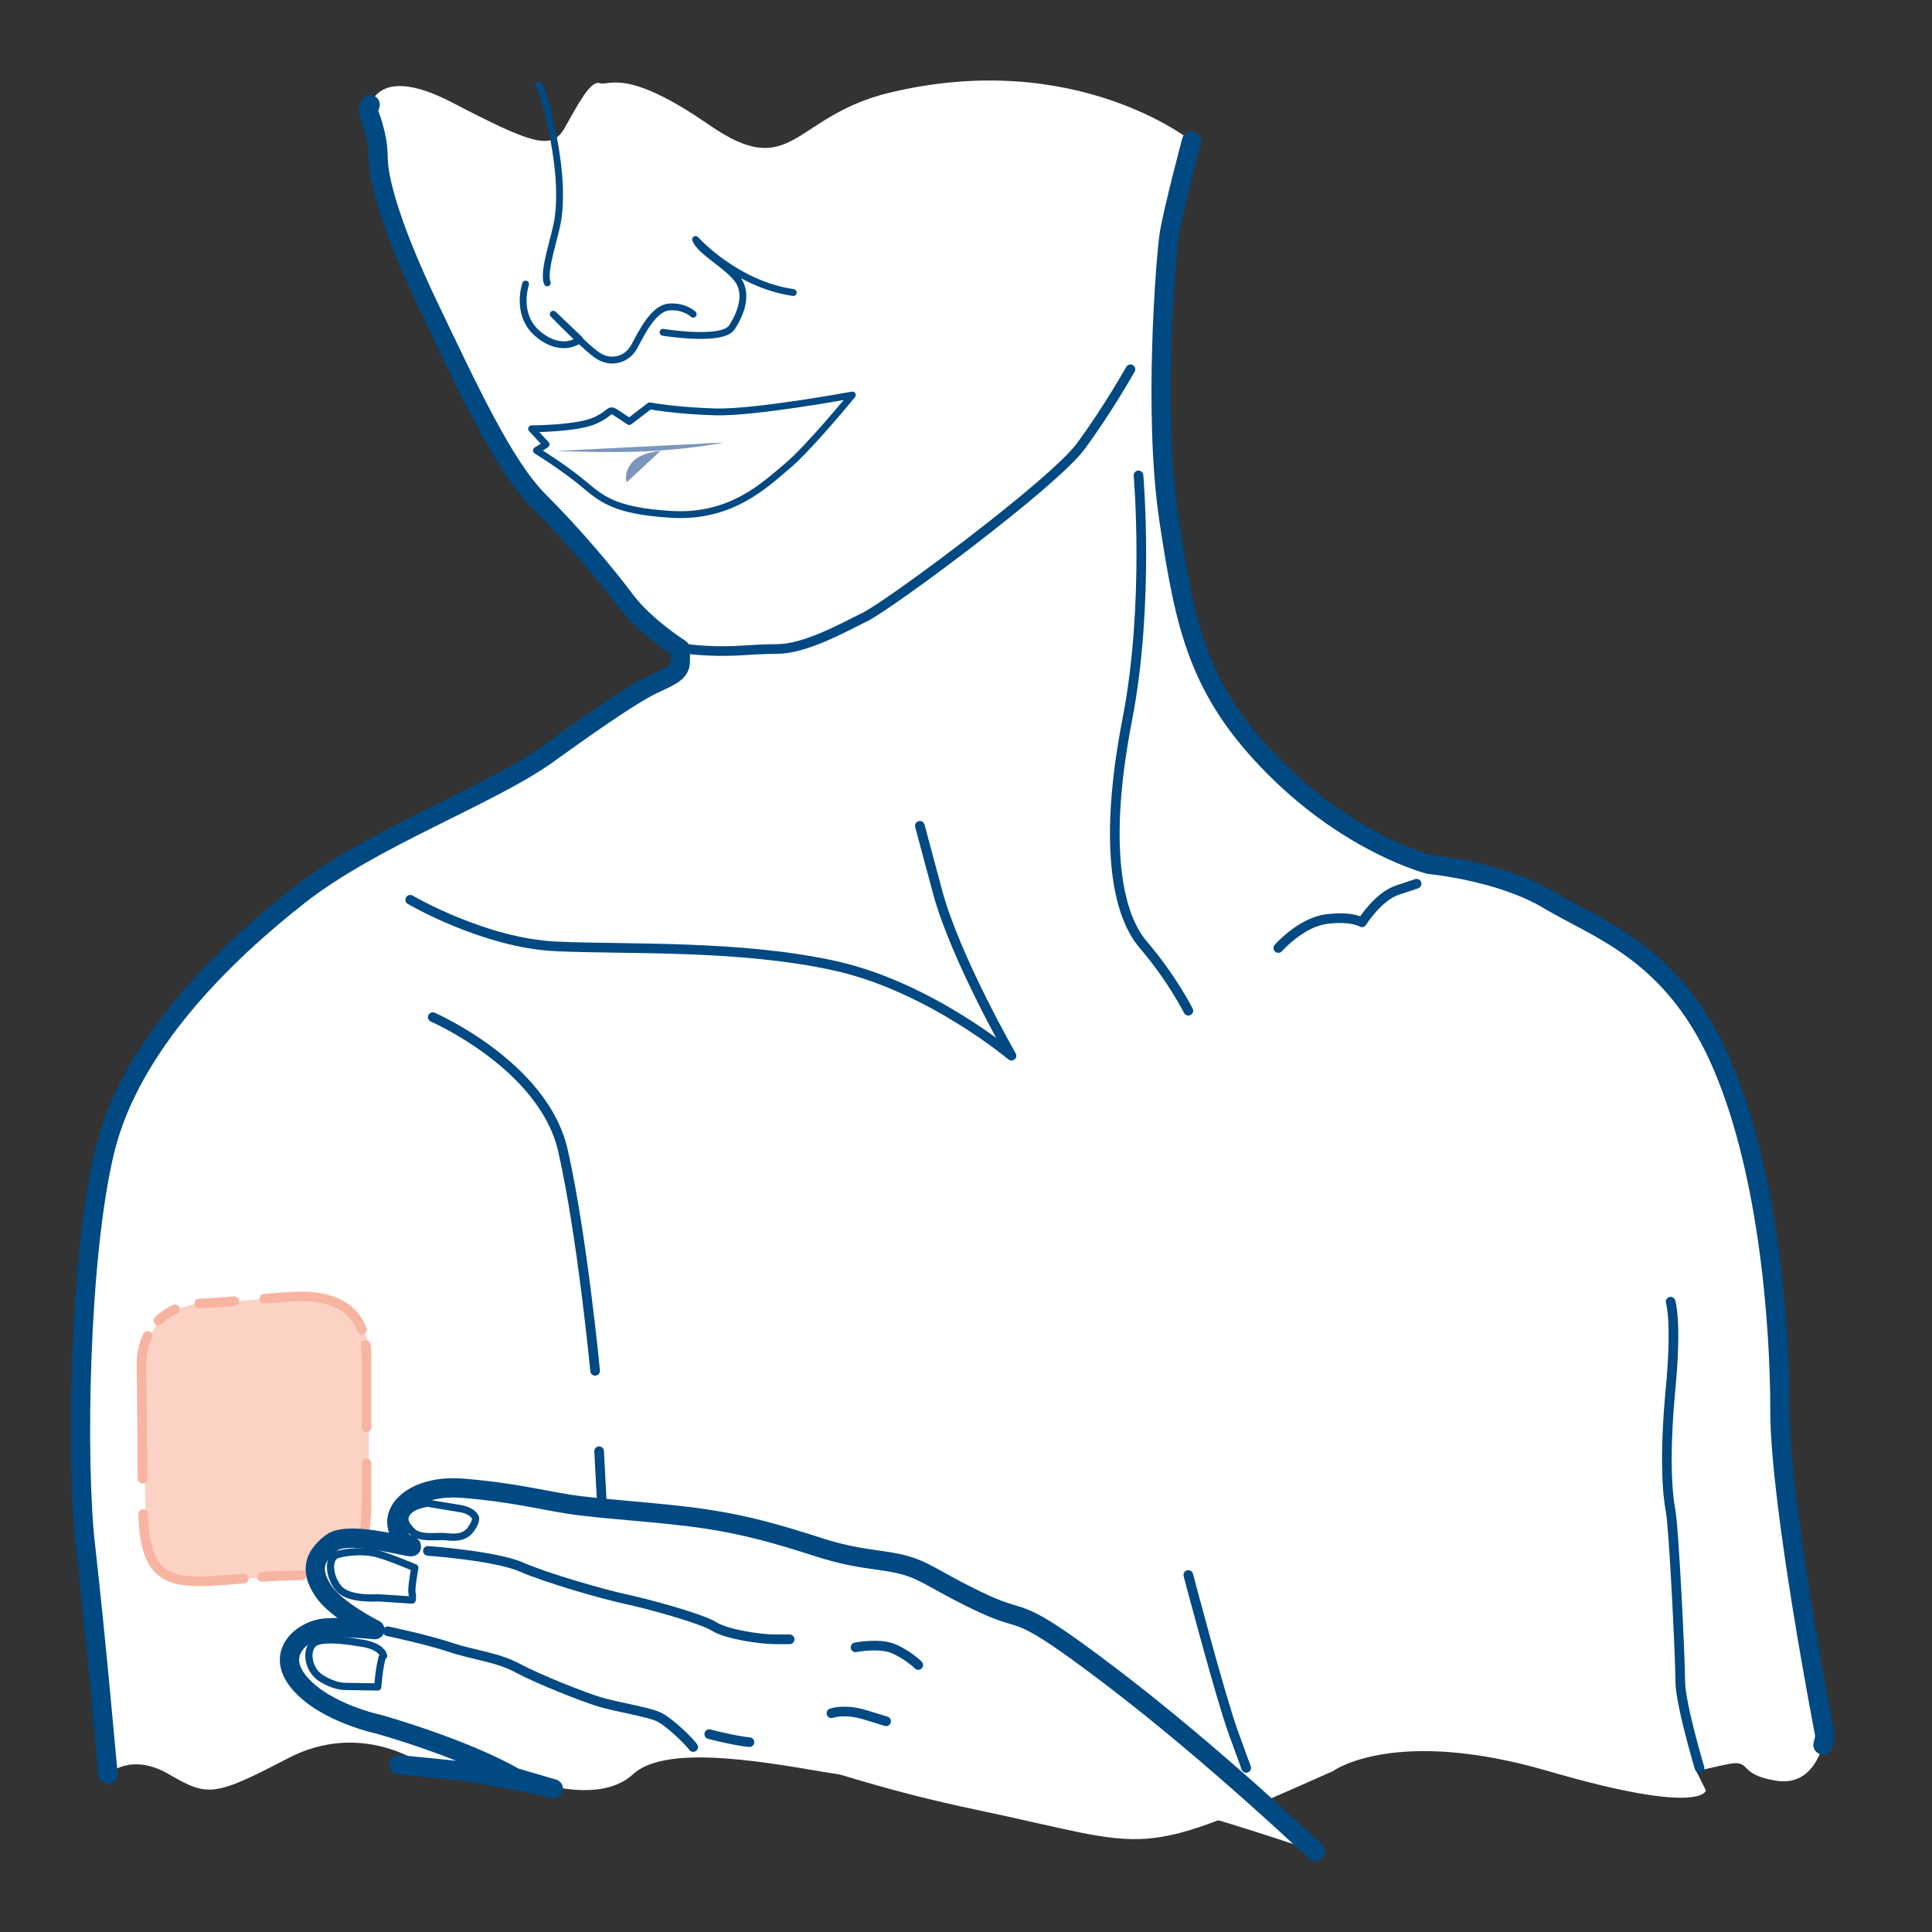 <?xml version="1.0" encoding="UTF-8"?><svg id="Layer_1" xmlns="http://www.w3.org/2000/svg" viewBox="0 0 1200 1200"><rect x="0" y="0" width="1200" height="1200" fill="#333333" stroke="none"/><defs><style>.cls-1{stroke:#f7b5a1;}.cls-1,.cls-2,.cls-3,.cls-4,.cls-5,.cls-6{fill:none;stroke-linecap:round;}.cls-1,.cls-2,.cls-4,.cls-5,.cls-6{stroke-linejoin:round;}.cls-1,.cls-3,.cls-6{stroke-width:5.99px;}.cls-2{stroke-width:4.25px;}.cls-2,.cls-3,.cls-4,.cls-5,.cls-6{stroke:#004982;}.cls-4{stroke-width:4.49px;}.cls-7{fill:#7b95be;}.cls-7,.cls-8,.cls-9{stroke-width:0px;}.cls-8{fill:#fff;}.cls-9{fill:#fbd2c4;}.cls-5{stroke-width:11.98px;}</style></defs><path class="cls-8" d="m262.79,1096.08s-37.94-27.96-83.88-4c-45.93,23.96-49.92,23.96-73.89,9.99-23.96-13.98-37.95,0-37.95,0,0,0-7.99-89.87-13.98-141.79-5.99-51.92-4-179.73,11.98-245.63,15.98-65.9,74.89-122.82,120.82-158.76,45.93-35.95,118.82-61.91,154.77-87.87,35.95-25.96,51.98-36.07,60.91-40.94,10.98-5.99,20.97-7.98,20.97-15.97v-7.99s-21.97-13.98-33.95-29.96-31.95-39.94-53.92-61.91c-21.97-21.97-43.93-69.89-67.9-119.82-23.96-49.93-31.96-79.88-31.96-93.86s-5.99-27.96-5.99-27.96c0,0,2-31.95,51.92-5.99,49.92,25.96,61.91,29.96,69.9,15.98,7.99-13.98,15.97-29.96,21.96-27.96s15.98-9.98,67.9,25.96c51.92,35.95,51.56-5.42,111.83-19.97,115.83-27.96,187.72,29.96,187.72,29.96,0,0-11.98,44.94-13.98,58.91s-9.99,110.83,0,176.74c9.99,65.9,17.97,105.84,65.9,153.77,47.93,47.93,95.86,59.91,95.86,59.91,0,0,43.94,3.99,73.89,21.96,29.96,17.97,75.88,31.96,105.84,97.86,29.96,65.9,37.95,161.75,37.95,219.67s27.95,201.7,27.95,201.7c0,0-4,31.96-29.96,27.96-25.96-4-13.98-13.98-31.95-9.99l-17.97,4,5.99,11.98s-2,15.98-97.85-11.98c-95.86-27.96-133.8,0-133.8,0-125.81,55.91-107.84,47.93-221.67,23.96-113.83-23.96-123.82-45.93-197.71-33.95-73.89,11.98-145.78,5.99-145.78,5.99Z"/><path class="cls-8" d="m329.45,267.06s28.46,0,39.69-5.24,7.49-8.24,14.23-3.74l6.74,4.49,12.73-9.74s15.73,3,40.44,3.74,85.37-10.48,85.37-10.48c0,0-26.96,32.95-40.44,44.18s-34.45,32.2-71.89,29.96c-37.44-2.25-44.18-10.48-56.17-20.22s-27.71-19.47-27.71-19.47l5.99-3.74-8.99-9.74Z"/><path class="cls-7" d="m345.82,280.09s34.45,1.5,59.91,0,44.18-5.24,44.18-5.24"/><path class="cls-7" d="m389.25,299.56s-2.25-5.24,3-11.98,17.97-7.49,17.97-7.49"/><path class="cls-9" d="m89.31,849.79c-.59-25.63,15.73-39.61,38.44-40.19,10.54-.27,27.96-2.33,54.17-4.08,26.21-1.75,47.18,6.41,47.18,37.86v89.12c0,35.53-9.9,45.43-40.19,46.02-30.29.59-26.21,1.75-55.34,3.49-29.12,1.74-41.36-4.08-43.1-38.44-.77-15.12-.59-68.15-1.17-93.78Z"/><path class="cls-1" d="m88.52,918.47c-.22-22.13-.26-51.59-.66-68.76-.18-7.72,1.18-14.39,3.79-19.94"/><path class="cls-1" d="m151.43,980.49c-4.62.43-10.41.91-19.29,1.44-29.12,1.74-41.36-4.08-43.1-38.44-.05-.89-.09-1.91-.12-3.05"/><path class="cls-1" d="m187.47,978.44c-12.55.24-19.2.58-24.75,1.02"/><path class="cls-1" d="m227.66,908.98v23.44c0,27.94-6.13,40.04-23.47,44.21"/><path class="cls-1" d="m227.18,835.53c.32,2.42.48,5,.48,7.77v43.21"/><path class="cls-1" d="m164.09,806.65c5.03-.4,10.48-.81,16.39-1.2,20.45-1.36,37.71,3.3,44.31,20.36"/><path class="cls-1" d="m123.76,809.64c.84-.06,1.69-.1,2.55-.12,4.87-.12,11.2-.63,19.18-1.31"/><path class="cls-1" d="m98.34,820.23c2.95-2.92,6.44-5.25,10.36-6.99"/><path class="cls-5" d="m67.08,1102.07s-7.99-89.87-13.98-141.79c-5.99-51.92-4-179.73,11.98-245.63,15.98-65.9,74.89-122.82,120.82-158.76,45.93-35.95,118.82-61.91,154.77-87.87,35.95-25.96,51.98-36.07,60.91-40.94,10.98-5.99,20.97-7.98,20.97-15.97v-7.99s-21.97-13.98-33.95-29.96-31.95-39.94-53.92-61.91c-21.97-21.96-43.93-69.89-67.9-119.82-23.96-49.93-31.96-79.88-31.96-93.86s-5.99-27.96-5.99-27.96c0,0,.12-2,1.09-4.59"/><path class="cls-5" d="m740.09,87.58s-11.98,44.94-13.98,58.91-9.99,110.83,0,176.74c9.99,65.9,17.97,105.84,65.9,153.77,47.93,47.93,95.86,59.91,95.86,59.91,0,0,43.94,3.99,73.89,21.96,29.96,17.97,75.88,31.96,105.84,97.86,29.96,65.9,37.95,161.75,37.95,219.67s27.95,201.7,27.95,201.7c0,0-.29,2.34-1.23,5.68"/><path class="cls-6" d="m413.57,400.11s5.99,3,24.96,4c18.97,1,26.97-1,43.94-1s38.94-11.98,54.91-19.97c15.98-7.99,116.83-82.87,133.8-105.84s30.95-47.93,30.95-47.93"/><path class="cls-6" d="m707.14,295.27s6.99,79.88-6.99,151.77c-13.98,71.89-7.99,118.82,9.99,139.79s27.95,40.94,27.95,40.94"/><path class="cls-6" d="m254.81,558.88s45.93,26.97,90.86,28.96c44.93,2,113.84-.99,172.75,11.98,58.91,12.98,109.83,55.91,109.83,55.91,0,0-34.95-60.91-45.93-101.85l-10.98-40.94"/><path class="cls-6" d="m268.79,631.77s68.9,29.95,80.88,82.87c11.98,52.93,19.97,136.8,19.97,136.8"/><path class="cls-2" d="m330.19,266.32s28.46,0,39.69-5.24,7.49-8.24,14.23-3.74l6.74,4.49,12.73-9.74s15.73,3,40.44,3.74c24.71.75,85.37-10.48,85.37-10.48,0,0-26.96,32.95-40.44,44.18s-34.45,32.2-71.89,29.96-44.18-10.48-56.17-20.22-27.71-19.47-27.71-19.47l5.99-3.74-8.99-9.74Z"/><path class="cls-2" d="m326.45,176.45s-6.74,19.47,8.24,31.45c14.98,11.98,25.46,3,25.46,3l-16.48-15.73s20.97,21.72,28.46,26.21,17.22,2.25,21.72-5.99c4.49-8.24,11.98-23.96,21.72-24.71,9.74-.75,14.98,4.49,14.98,4.49"/><path class="cls-2" d="m411.82,206.41s36.7,5.99,42.69-3c5.99-8.99,10.48-21.72,3-30.7-7.49-8.99-22.47-16.48-25.46-23.96,0,0,24.71,27.71,60.66,32.95"/><path class="cls-2" d="m339.93,175.7c-3-7.49,5.3-29.4,6.74-40.44,2.25-17.22,0-36.7-4.49-57.66s-7.49-24.71-7.49-24.71"/><path class="cls-6" d="m372.13,901.37s8.49,170.75,14.48,194.71"/><path class="cls-6" d="m1037.64,808.51s3.99,11.98,0,53.92c-3.99,41.94-2,65.91,0,75.89s5.99,91.86,5.99,105.84,11.98,53.92,11.98,53.92"/><path class="cls-6" d="m738.08,978.25s19.97,75.89,27.96,97.86l7.99,21.96"/><path class="cls-6" d="m794.01,588.83s13.98-15.98,29.96-17.97c15.97-2,21.96,2,21.96,2,0,0,9.99-15.98,21.97-19.97l11.98-3.99"/><path class="cls-8" d="m550.37,1106.56c30.95,2,112.18,11.05,128.81,7.49,20.97-4.49,137.79,35.95,137.79,35.95,0,0-35.95-38.94-89.87-83.88-60.38-50.32-88.87-58.91-116.83-71.89s-34.95-19.97-48.93-23.96c-13.98-4-27.95-3-52.92-10.98-24.96-7.99-44.93-13.98-71.89-17.97-26.96-4-64.91-5.99-83.88-8.99s-36.97-7.69-66.9-9.99c-25.96-2-42.94,10.98-39.94,23.96,3,12.98,2,8.99,2,8.99,25.96,10.99-29.96-8.99-42.94,1-11.68,8.99-12.98,17.97-4.99,29.96,7.99,11.98,31.95,23.96,31.95,23.96,0,0-17.98-2-30.96-1-12.98,1-31.94,14.98-15.97,33.95,15.97,18.97,49.92,25.96,49.92,25.96,57.92,16.98,83.88,32.95,83.88,32.95,0,0,50.5,22.05,74.39,0,19.47-17.97,74.89-8.99,118.32-1.5l38.94,5.99Z"/><path class="cls-4" d="m294.93,941.92s1.98,1.85-2.45,7.95c-4.42,6.11-11.44,4.95-16.3,4.53-4.87-.42-15.45,1.64-20.33-3.35-4.87-4.97-5.8-8.54-2.12-12.49,3.69-3.95,11.81-4.89,11.81-4.89l20.32,3.35c7.39,1.22,9.06,4.9,9.06,4.9Z"/><path class="cls-4" d="m257.66,973.78s-2.35,12.57-1.75,15.6c.61,3.02.05,4.44.05,4.44l-21.38-1.4s-17.75,1.49-24.03-5.63c-6.28-7.1-7.38-19.56-.78-21.3,6.59-1.74,14.81-2.29,22.01-1,7.2,1.29,25.87,9.29,25.87,9.29Z"/><path class="cls-4" d="m237.22,1029.82s-1.49,6.24-2.05,12.11l-.55,5.86-20.3-.32s-6.35.27-14.87-5.13c-8.53-5.41-10.01-18.41-3.79-22.14,6.22-3.74,26.64.04,26.64.04,15.19,1.71,15.94,8.21,15.94,8.21l-1.03,1.37Z"/><path class="cls-5" d="m816.97,1150s-62.91-59.91-125.81-107.84c-62.53-47.64-51.92-32.95-79.88-45.93s-34.95-19.97-48.93-23.96c-13.98-4-27.95-3-52.92-10.98-24.96-7.99-44.93-13.98-71.89-17.97-26.96-4-64.91-5.99-83.88-8.99-18.97-3-36.97-7.69-66.9-9.99-25.96-2-42.94,10.98-39.94,23.96s2,8.99,2,8.99c25.96,10.99-29.96-8.99-42.94,1-11.68,8.99-12.98,17.97-4.99,29.96,7.99,11.98,31.95,23.96,31.95,23.96,0,0-17.98-2-30.96-1-12.98,1-31.94,14.98-15.97,33.95,15.97,18.97,49.92,25.96,49.92,25.96,57.92,16.98,83.88,32.95,83.88,32.95l23.96,6.99s-35.95-8.99-65.9-11.98l-29.96-3"/><path class="cls-3" d="m265.79,963.28s41.94,3,57.92,9.99,50.92,16.97,64.9,19.97,46.93,11.99,54.92,16.98c7.99,4.99,28.95,7.99,37.94,7.99h8.99"/><path class="cls-3" d="m531.4,1023.19s14.98-3,23.96,1c8.99,4,14.98,9.99,14.98,9.99"/><path class="cls-3" d="m516.42,1064.13s7.99-3,20.97.99l12.98,4"/><path class="cls-3" d="m240.83,1013.21s23.96,4.98,38.94,9.98,28.96,5.99,41.94,12.98,40.94,17.97,50.92,20.97,28.96,5.99,35.95,8.99c6.99,3,19.96,15.98,21.96,18.97"/><path class="cls-3" d="m440.53,1077.11s14.98,4,24.96,5"/></svg>